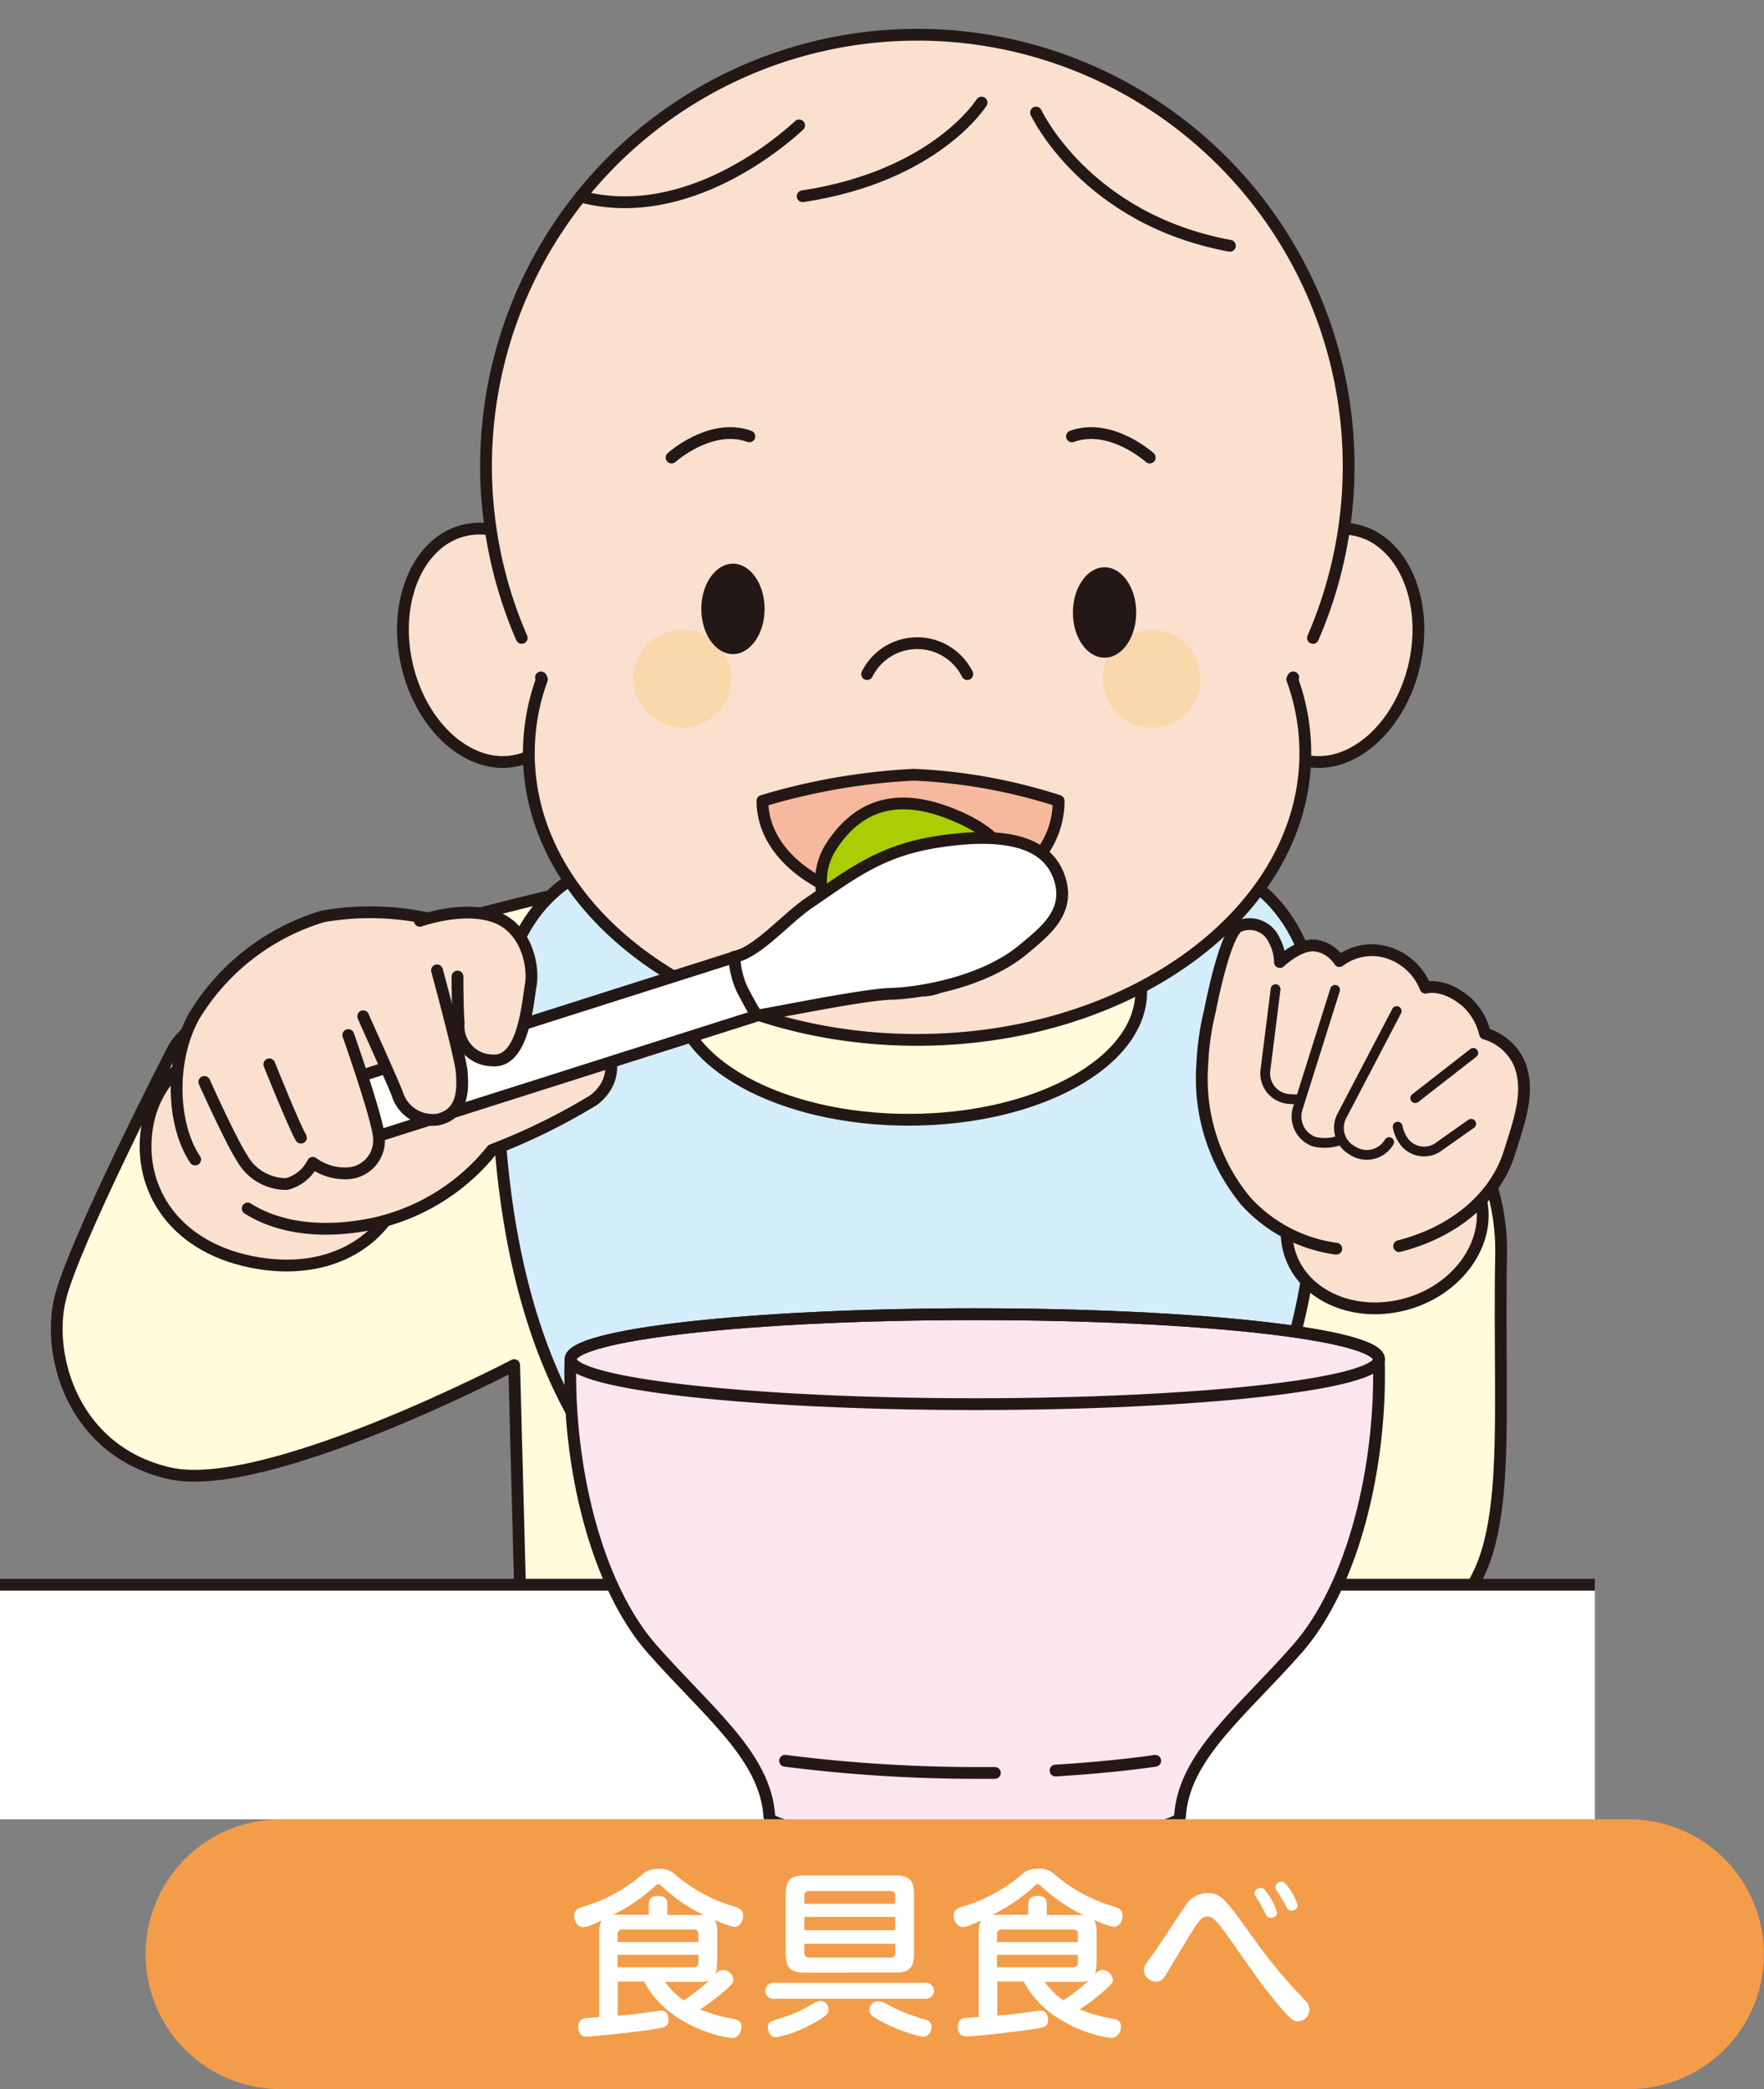 <svg id="img_15" xmlns="http://www.w3.org/2000/svg" xmlns:xlink="http://www.w3.org/1999/xlink" width="124.265" height="147.141" viewBox="0 0 124.265 147.141">
  <rect x="0" y="0" width="124.265" height="147.141" fill="#808080" stroke="none"/>
  <defs>
    <clipPath id="clip-path">
      <rect id="長方形_1750" data-name="長方形 1750" width="112.35" height="128.137" fill="none"/>
    </clipPath>
  </defs>
  <g id="グループ_2624" data-name="グループ 2624" transform="translate(0)">
    <g id="グループ_2622" data-name="グループ 2622" clip-path="url(#clip-path)">
      <path id="パス_14519" data-name="パス 14519" d="M55.5,95.143l-.62-23.512s-17.446,9.133-24.25,7.625c-6.8-1.525-8.7-8.245-7.742-12.267s7.994-17.664,7.994-17.664C33.81,43.979,61.6,36.555,72.187,36.27l18.133.184c14.664,1.089,34.355,13.29,34.087,27.367-.251,13.172,1.156,22.406-4.391,25.641-5.547,3.218-9.871-2.145-9.871-2.145l.134,8.748" transform="translate(-18.66 24.514)" fill="#fffcdb"/>
      <path id="パス_14520" data-name="パス 14520" d="M55.5,95.143l-.62-23.512s-17.446,9.133-24.25,7.625c-6.8-1.525-8.7-8.245-7.742-12.267s7.994-17.664,7.994-17.664C33.81,43.979,61.6,36.555,72.187,36.27l18.133.184c14.664,1.089,34.355,13.29,34.087,27.367-.251,13.172,1.156,22.406-4.391,25.641-5.547,3.218-9.871-2.145-9.871-2.145l.134,8.748" transform="translate(-18.66 24.514)" fill="none" stroke="#231815" stroke-linecap="round" stroke-linejoin="round" stroke-width="0.83"/>
      <path id="パス_14521" data-name="パス 14521" d="M.41,95.157,20,67.74A3.173,3.173,0,0,1,22.28,66.6h157.1a3.055,3.055,0,0,1,2.279,1.14l19.591,27.417" transform="translate(-33.693 45.013)" fill="#fff"/>
      <path id="パス_14522" data-name="パス 14522" d="M.41,95.157,20,67.74A3.173,3.173,0,0,1,22.28,66.6h157.1a3.055,3.055,0,0,1,2.279,1.14l19.591,27.417" transform="translate(-33.693 45.013)" fill="none" stroke="#231815" stroke-linecap="round" stroke-linejoin="round" stroke-width="0.83"/>
      <path id="パス_14523" data-name="パス 14523" d="M99.178,50.687c0,17.027-1.089,38.159-29.009,38.159-23.915,0-29.009-21.133-29.009-38.159S54.148,35.235,70.169,35.235,99.178,33.66,99.178,50.687M70.169,37.045c-9.05,0-16.373,4.039-16.373,9.016s7.324,9.016,16.373,9.016,16.373-4.039,16.373-9.016-7.324-9.016-16.373-9.016" transform="translate(-6.151 23.789)" fill="#d3edfb"/>
      <path id="パス_14524" data-name="パス 14524" d="M99.178,50.687c0,17.027-1.089,38.159-29.009,38.159-23.915,0-29.009-21.133-29.009-38.159S54.148,35.235,70.169,35.235,99.178,33.66,99.178,50.687ZM70.169,37.045c-9.05,0-16.373,4.039-16.373,9.016s7.324,9.016,16.373,9.016,16.373-4.039,16.373-9.016S79.219,37.045,70.169,37.045Z" transform="translate(-6.151 23.789)" fill="none" stroke="#231815" stroke-linecap="round" stroke-linejoin="round" stroke-width="0.83"/>
      <path id="パス_14525" data-name="パス 14525" d="M72.729,92.233c7.994,0,14.412-.721,14.463-1.609.251-4.257,4.324-7.34,8.262-11.815S101.42,65.922,101.2,58.4c-.05-1.76-12.753-3.167-28.473-3.167S44.29,56.654,44.256,58.4c-.218,7.525,1.81,15.937,5.748,20.412s8.011,7.558,8.262,11.815c.05.888,6.469,1.609,14.463,1.609" transform="translate(-4.069 37.328)" fill="#fbe6ef"/>
      <path id="パス_14526" data-name="パス 14526" d="M72.729,92.233c7.994,0,14.412-.721,14.463-1.609.251-4.257,4.324-7.34,8.262-11.815S101.42,65.922,101.2,58.4c-.05-1.76-12.753-3.167-28.473-3.167S44.29,56.654,44.256,58.4c-.218,7.525,1.81,15.937,5.748,20.412s8.011,7.558,8.262,11.815c.05.888,6.469,1.609,14.463,1.609Z" transform="translate(-4.069 37.328)" fill="none" stroke="#231815" stroke-linecap="round" stroke-linejoin="round" stroke-width="0.83"/>
      <path id="パス_14527" data-name="パス 14527" d="M64.64,74.687c4.24-.251,7.022-.687,7.022-.687" transform="translate(9.718 50.014)" fill="none" stroke="#231815" stroke-linecap="round" stroke-linejoin="round" stroke-width="0.83"/>
      <path id="パス_14528" data-name="パス 14528" d="M53.27,74a107.066,107.066,0,0,0,13.357.855h1.424" transform="translate(2.034 50.014)" fill="none" stroke="#231815" stroke-linecap="round" stroke-linejoin="round" stroke-width="0.83"/>
      <path id="パス_14529" data-name="パス 14529" d="M101.206,58.4c0,1.76-12.753,3.167-28.473,3.167S44.26,60.14,44.26,58.4,57.013,55.23,72.733,55.23,101.206,56.654,101.206,58.4Z" transform="translate(-4.056 37.328)" fill="none" stroke="#231815" stroke-linecap="round" stroke-linejoin="round" stroke-width="0.83"/>
      <path id="パス_14530" data-name="パス 14530" d="M72.761,29.112c-1.006,4.475.838,8.715,4.123,9.435,3.268.737,6.737-2.313,7.742-6.787s-.838-8.715-4.123-9.435c-3.285-.737-6.737,2.313-7.742,6.787" transform="translate(15.021 15.014)" fill="#fbe0d0"/>
      <path id="パス_14531" data-name="パス 14531" d="M72.761,29.112c-1.006,4.475.838,8.715,4.123,9.435,3.268.737,6.737-2.313,7.742-6.787s-.838-8.715-4.123-9.435C77.218,21.587,73.766,24.637,72.761,29.112Z" transform="translate(15.021 15.014)" fill="none" stroke="#231815" stroke-linecap="round" stroke-linejoin="round" stroke-width="0.83"/>
      <path id="パス_14532" data-name="パス 14532" d="M49.346,29.112c1.006,4.475-.838,8.715-4.123,9.435-3.268.737-6.737-2.313-7.742-6.787s.838-8.715,4.123-9.435c3.285-.737,6.737,2.313,7.742,6.787" transform="translate(-8.823 15.014)" fill="#fbe0d0"/>
      <path id="パス_14533" data-name="パス 14533" d="M49.346,29.112c1.006,4.475-.838,8.715-4.123,9.435-3.268.737-6.737-2.313-7.742-6.787s.838-8.715,4.123-9.435C44.888,21.587,48.34,24.637,49.346,29.112Z" transform="translate(-8.823 15.014)" fill="none" stroke="#231815" stroke-linecap="round" stroke-linejoin="round" stroke-width="0.83"/>
      <path id="パス_14534" data-name="パス 14534" d="M101.457,31.853a30.383,30.383,0,1,0-56.812,15,15.145,15.145,0,0,0-.922,5.2c0,11.161,12.251,20.194,27.35,20.194s27.35-9.033,27.35-20.194a15.145,15.145,0,0,0-.922-5.2,30.25,30.25,0,0,0,3.955-15" transform="translate(-6.469 0.994)" fill="#fbe0d0"/>
      <path id="パス_14535" data-name="パス 14535" d="M73.185,34.4c0,4.257-4.206,7.407-9.971,7.407S52.32,38.66,52.32,34.4A44.737,44.737,0,0,1,63,32.56,38.7,38.7,0,0,1,73.185,34.4" transform="translate(1.391 22.006)" fill="#f6b99d"/>
      <path id="パス_14536" data-name="パス 14536" d="M73.185,34.4c0,4.257-4.206,7.407-9.971,7.407S52.32,38.66,52.32,34.4A44.737,44.737,0,0,1,63,32.56,38.7,38.7,0,0,1,73.185,34.4Z" transform="translate(1.391 22.006)" fill="none" stroke="#231815" stroke-linecap="round" stroke-linejoin="round" stroke-width="0.83"/>
      <path id="パス_14537" data-name="パス 14537" d="M63.82,4.73s3.486,7.508,13.658,9.385" transform="translate(9.164 3.197)" fill="none" stroke="#231815" stroke-linecap="round" stroke-linejoin="round" stroke-width="0.83"/>
      <path id="パス_14538" data-name="パス 14538" d="M66.612,4.31s-3.218,5.178-12.6,6.6" transform="translate(2.534 2.913)" fill="none" stroke="#231815" stroke-linecap="round" stroke-linejoin="round" stroke-width="0.83"/>
      <path id="パス_14539" data-name="パス 14539" d="M60.064,5.27c-.938.871-7.81,7.022-15.384,5.011" transform="translate(-3.772 3.562)" fill="none" stroke="#231815" stroke-linecap="round" stroke-linejoin="round" stroke-width="0.83"/>
      <path id="パス_14540" data-name="パス 14540" d="M48.5,19.925s2.748-2.48,5.48-1.492" transform="translate(-1.19 12.301)" fill="none" stroke="#231815" stroke-linecap="round" stroke-linejoin="round" stroke-width="0.83"/>
      <path id="パス_14541" data-name="パス 14541" d="M70.81,19.925s-2.748-2.48-5.48-1.492" transform="translate(10.184 12.301)" fill="none" stroke="#231815" stroke-linecap="round" stroke-linejoin="round" stroke-width="0.83"/>
      <path id="パス_14542" data-name="パス 14542" d="M53.8,29.912a3.452,3.452,0,1,1-3.452-3.452A3.447,3.447,0,0,1,53.8,29.912" transform="translate(-2.272 17.883)" fill="#fbd8ac"/>
      <path id="パス_14543" data-name="パス 14543" d="M63.775,29.209a3.945,3.945,0,0,0-7.055,0" transform="translate(4.365 18.269)" fill="none" stroke="#231815" stroke-linecap="round" stroke-linejoin="round" stroke-width="0.83"/>
      <path id="パス_14544" data-name="パス 14544" d="M66.62,29.912a3.452,3.452,0,1,0,3.452-3.452,3.447,3.447,0,0,0-3.452,3.452" transform="translate(11.056 17.883)" fill="#fbd8ac"/>
      <path id="パス_14545" data-name="パス 14545" d="M65.37,27.024c0,1.76.989,3.184,2.229,3.184s2.229-1.424,2.229-3.184S68.822,23.84,67.6,23.84s-2.229,1.424-2.229,3.184" transform="translate(10.211 16.113)" fill="#231815"/>
      <path id="パス_14546" data-name="パス 14546" d="M54.208,26.874c0,1.76-1.006,3.184-2.229,3.184s-2.229-1.424-2.229-3.184,1.006-3.184,2.229-3.184,2.229,1.424,2.229,3.184" transform="translate(-0.346 16.011)" fill="#231815"/>
      <path id="パス_14547" data-name="パス 14547" d="M98.953,43.936a30.383,30.383,0,1,0-55.739,0" transform="translate(-6.462 0.994)" fill="none" stroke="#231815" stroke-linecap="round" stroke-linejoin="round" stroke-width="0.83"/>
      <path id="パス_14548" data-name="パス 14548" d="M43.355,28.47a.933.933,0,0,1,.067.134,15.145,15.145,0,0,0-.922,5.2c0,11.161,12.251,20.194,27.35,20.194S97.2,44.944,97.2,33.8a15.145,15.145,0,0,0-.922-5.2c.017-.05.05-.084.067-.134" transform="translate(-5.246 19.242)" fill="none" stroke="#231815" stroke-linecap="round" stroke-linejoin="round" stroke-width="0.83"/>
      <path id="パス_14549" data-name="パス 14549" d="M87.957,51.791c.938,3.084-1.29,6.519-4.977,7.642-3.7,1.123-7.458-.452-8.413-3.553-.938-3.084,1.29-6.519,4.977-7.642,3.7-1.14,7.458.452,8.413,3.553" transform="translate(16.282 32.354)" fill="#fbe0d0"/>
      <path id="パス_14550" data-name="パス 14550" d="M87.957,51.791c.938,3.084-1.29,6.519-4.977,7.642-3.7,1.123-7.458-.452-8.413-3.553-.938-3.084,1.29-6.519,4.977-7.642C83.247,47.1,87,48.691,87.957,51.791Z" transform="translate(16.282 32.354)" fill="none" stroke="#231815" stroke-linecap="round" stroke-linejoin="round" stroke-width="0.83"/>
      <path id="パス_14551" data-name="パス 14551" d="M80.253,61.7a10.485,10.485,0,0,1-6.4-3.385A13.537,13.537,0,0,1,70.818,48.7a18.973,18.973,0,0,1,.536-3.754c.352-1.81,1.223-5.564,2.028-5.949a1.9,1.9,0,0,1,2.5.972,3.276,3.276,0,0,1,.4,1.542S77.655,40.2,78.8,40.352a2.409,2.409,0,0,1,1.676,1.089,3.79,3.79,0,0,1,3.436-.587,4.216,4.216,0,0,1,2.631,2.464s1.29-.4,2.95,1.056a4.49,4.49,0,0,1,1.24,2.179,3.8,3.8,0,0,1,2.43,2.128c.771,1.961-.017,4.039-.721,6.285-.9,2.849-3.536,5.463-7.759,6.553" transform="translate(13.88 26.247)" fill="#fbe0d0"/>
      <path id="パス_14552" data-name="パス 14552" d="M80.253,61.7a10.485,10.485,0,0,1-6.4-3.385A13.537,13.537,0,0,1,70.818,48.7a18.973,18.973,0,0,1,.536-3.754c.352-1.81,1.223-5.564,2.028-5.949a1.9,1.9,0,0,1,2.5.972,3.276,3.276,0,0,1,.4,1.542S77.655,40.2,78.8,40.352a2.409,2.409,0,0,1,1.676,1.089,3.79,3.79,0,0,1,3.436-.587,4.216,4.216,0,0,1,2.631,2.464s1.29-.4,2.95,1.056a4.49,4.49,0,0,1,1.24,2.179,3.8,3.8,0,0,1,2.43,2.128c.771,1.961-.017,4.039-.721,6.285-.9,2.849-3.536,5.463-7.759,6.553" transform="translate(13.88 26.247)" fill="none" stroke="#231815" stroke-linecap="round" stroke-linejoin="round" stroke-width="0.83"/>
      <path id="パス_14553" data-name="パス 14553" d="M74.186,41.57,73.465,47.3A1.806,1.806,0,0,0,75.057,49.3c.285.034.821.034.821.034" transform="translate(15.674 28.096)" fill="none" stroke="#231815" stroke-linecap="round" stroke-linejoin="round" stroke-width="0.69"/>
      <line id="線_826" data-name="線 826" y1="3.184" x2="4.089" transform="translate(99.697 74.157)" fill="none" stroke="#231815" stroke-linecap="round" stroke-linejoin="round" stroke-width="0.69"/>
      <path id="パス_14554" data-name="パス 14554" d="M84.2,47.23l-2.212,1.559a1.76,1.76,0,0,1-2.531-.335,2.588,2.588,0,0,1-.436-1.022" transform="translate(19.437 31.921)" fill="none" stroke="#231815" stroke-linecap="round" stroke-linejoin="round" stroke-width="0.69"/>
      <path id="パス_14555" data-name="パス 14555" d="M77.491,41.6l-2.648,8.413a1.884,1.884,0,0,0,1.173,2.279,3.194,3.194,0,0,0,1.91-.134" transform="translate(16.558 28.116)" fill="none" stroke="#231815" stroke-linecap="round" stroke-linejoin="round" stroke-width="0.69"/>
      <path id="パス_14556" data-name="パス 14556" d="M80.085,51.724a1.827,1.827,0,0,1-2.48.654l-.168-.1A1.818,1.818,0,0,1,76.8,49.8l3.821-7.307" transform="translate(17.769 28.718)" fill="none" stroke="#231815" stroke-linecap="round" stroke-linejoin="round" stroke-width="0.69"/>
      <path id="パス_14557" data-name="パス 14557" d="M110.834,99.445c8.312,0,15.049-2.363,15.049-5.279,0-5.43-3.452-28.473-3.452-29.7s1.374-3.4,1.559-4.743c.62-4.307-5.882-7.877-13.156-7.877h-.855c-7.273,0-13.776,3.57-13.156,7.877.2,1.341,1.559,3.536,1.559,4.743s-3.452,24.25-3.452,29.7c0,2.916,6.737,5.279,15.049,5.279Z" transform="translate(30.19 35.044)" fill="#fffbc7"/>
      <path id="パス_14558" data-name="パス 14558" d="M110.834,99.445c8.312,0,15.049-2.363,15.049-5.279,0-5.43-3.452-28.473-3.452-29.7s1.374-3.4,1.559-4.743c.62-4.307-5.882-7.877-13.156-7.877h-.855c-7.273,0-13.776,3.57-13.156,7.877.2,1.341,1.559,3.536,1.559,4.743s-3.452,24.25-3.452,29.7c0,2.916,6.737,5.279,15.049,5.279Z" transform="translate(30.19 35.044)" fill="none" stroke="#231815" stroke-linecap="round" stroke-linejoin="round" stroke-width="0.83"/>
      <rect id="長方形_1748" data-name="長方形 1748" width="2.028" height="10.105" transform="translate(139.968 59.879)" fill="#fff"/>
      <rect id="長方形_1749" data-name="長方形 1749" width="2.045" height="10.105" transform="translate(139.968 59.879)" fill="none" stroke="#231815" stroke-linecap="round" stroke-linejoin="round" stroke-width="0.83"/>
      <path id="パス_14559" data-name="パス 14559" d="M140.472,71.058c-.838-8.229-6.519-14.463-12.787-14.211a4.557,4.557,0,0,0-1.441-2.329v-1.91a11.605,11.605,0,0,0-23.211,0v1.91a4.449,4.449,0,0,0-1.441,2.329C95.324,56.6,89.643,62.813,88.8,71.058c-.67,6.5,1.743,12.452,6.134,15.183a2.324,2.324,0,0,0,.972.335,2.3,2.3,0,0,0,2.2-1.073,2.323,2.323,0,0,0-.737-3.184c-2.815-1.743-4.458-6.184-3.972-10.793.57-5.6,4.072-10.038,7.793-10.072.888,2.648,6.569,3.285,13.457,3.285s12.569-.637,13.457-3.285c3.7.017,7.206,4.475,7.793,10.072.469,4.609-1.156,9.05-3.972,10.793a2.309,2.309,0,0,0,1.458,4.257,2.477,2.477,0,0,0,.989-.335c4.391-2.732,6.8-8.681,6.134-15.183" transform="translate(25.975 27.717)" fill="#fffbc7"/>
      <path id="パス_14560" data-name="パス 14560" d="M140.472,71.058c-.838-8.229-6.519-14.463-12.787-14.211a4.557,4.557,0,0,0-1.441-2.329v-1.91a11.605,11.605,0,0,0-23.211,0v1.91a4.449,4.449,0,0,0-1.441,2.329C95.324,56.6,89.643,62.813,88.8,71.058c-.67,6.5,1.743,12.452,6.134,15.183a2.324,2.324,0,0,0,.972.335,2.3,2.3,0,0,0,2.2-1.073,2.323,2.323,0,0,0-.737-3.184c-2.815-1.743-4.458-6.184-3.972-10.793.57-5.6,4.072-10.038,7.793-10.072.888,2.648,6.569,3.285,13.457,3.285s12.569-.637,13.457-3.285c3.7.017,7.206,4.475,7.793,10.072.469,4.609-1.156,9.05-3.972,10.793a2.309,2.309,0,0,0,1.458,4.257,2.477,2.477,0,0,0,.989-.335c4.391-2.732,6.8-8.681,6.134-15.183Z" transform="translate(25.975 27.717)" fill="none" stroke="#231815" stroke-linecap="round" stroke-linejoin="round" stroke-width="0.83"/>
      <path id="パス_14561" data-name="パス 14561" d="M98.64,49.32a37.087,37.087,0,0,0,6.469.821c3.787.168,7.189,0,7.189,0" transform="translate(32.697 33.334)" fill="none" stroke="#231815" stroke-linecap="round" stroke-linejoin="round" stroke-width="0.83"/>
      <path id="パス_14562" data-name="パス 14562" d="M108.4,49.7a22.166,22.166,0,0,0,2.916-.285" transform="translate(39.294 33.401)" fill="none" stroke="#231815" stroke-linecap="round" stroke-linejoin="round" stroke-width="0.83"/>
      <path id="パス_14563" data-name="パス 14563" d="M59.388,46.057c-3.586-2.4-5.9-6.268-3.821-9.368s5.011-3.72,9-1.927c3.938,1.76,4.659,4.542,2.581,7.659-2.078,3.1-4.156,6.05-7.742,3.653" transform="translate(3.055 22.821)" fill="#abcd03"/>
      <path id="パス_14564" data-name="パス 14564" d="M59.388,46.057c-3.586-2.4-5.9-6.268-3.821-9.368s5.011-3.72,9-1.927c3.938,1.76,4.659,4.542,2.581,7.659-2.078,3.1-4.156,6.05-7.742,3.653Z" transform="translate(3.055 22.821)" fill="none" stroke="#231815" stroke-linecap="round" stroke-linejoin="round" stroke-width="0.83"/>
      <path id="パス_14565" data-name="パス 14565" d="M44.642,53.452c-.888,4.324-5.162,7.106-10.826,5.949s-8.128-5.5-7.256-9.821,5.4-6.854,11.061-5.7,7.893,5.262,7.005,9.586" transform="translate(-16.135 29.47)" fill="#fbe0d0"/>
      <path id="パス_14566" data-name="パス 14566" d="M44.642,53.452c-.888,4.324-5.162,7.106-10.826,5.949s-8.128-5.5-7.256-9.821,5.4-6.854,11.061-5.7,7.893,5.262,7.005,9.586Z" transform="translate(-16.135 29.47)" fill="none" stroke="#231815" stroke-linecap="round" stroke-linejoin="round" stroke-width="0.83"/>
      <path id="パス_14567" data-name="パス 14567" d="M29,55.763c-1.676-2.514-1.776-7.055-.067-10.105a15.951,15.951,0,0,1,9.083-7.022,19.511,19.511,0,0,1,7.793.235c5.044,1.508,5.38,7.189,5.346,9.586,0,0,3.989-1.391,5.614-1.173,1.626.2,2.329,2.782.285,4.307a43.986,43.986,0,0,1-7.139,3.5,14.7,14.7,0,0,1-8.463,5.212c-4.609.922-7.407-.235-8.748-1.089" transform="translate(-15.254 25.902)" fill="#fbe0d0"/>
      <path id="パス_14568" data-name="パス 14568" d="M29,55.763c-1.676-2.514-1.776-7.055-.067-10.105a15.951,15.951,0,0,1,9.083-7.022,19.511,19.511,0,0,1,7.793.235c5.044,1.508,5.38,7.189,5.346,9.586,0,0,3.989-1.391,5.614-1.173,1.626.2,2.329,2.782.285,4.307a43.986,43.986,0,0,1-7.139,3.5,14.7,14.7,0,0,1-8.463,5.212c-4.609.922-7.407-.235-8.748-1.089" transform="translate(-15.254 25.902)" fill="none" stroke="#231815" stroke-linecap="round" stroke-linejoin="round" stroke-width="0.83"/>
      <path id="パス_14569" data-name="パス 14569" d="M69.051,43.679,35.216,54.438a1.744,1.744,0,0,1-2.179-1.123l-.285-.9a1.744,1.744,0,0,1,1.123-2.179L67.694,39.472a1.744,1.744,0,0,1,2.179,1.123l.285.9a1.744,1.744,0,0,1-1.123,2.179" transform="translate(-11.888 26.624)" fill="#fff"/>
      <path id="パス_14570" data-name="パス 14570" d="M1.726,0H37.221a1.724,1.724,0,0,1,1.726,1.726v.955a1.724,1.724,0,0,1-1.726,1.726H1.726A1.724,1.724,0,0,1,0,2.681V1.726A1.724,1.724,0,0,1,1.726,0Z" transform="translate(20.351 77.385) rotate(-17.63)" fill="none" stroke="#231815" stroke-linecap="round" stroke-linejoin="round" stroke-width="0.83"/>
      <path id="パス_14571" data-name="パス 14571" d="M37.92,38.934s3.05-1.089,5.279-.285c2.229.788,2.765,3.469,2.531,4.81s-.52,5.547-2.748,5.3a2.4,2.4,0,0,1-2.329-2.614c-.084-.938-.084-3.285-.084-3.285" transform="translate(-8.341 25.922)" fill="#fbe0d0"/>
      <path id="パス_14572" data-name="パス 14572" d="M37.92,38.934s3.05-1.089,5.279-.285c2.229.788,2.765,3.469,2.531,4.81s-.52,5.547-2.748,5.3a2.4,2.4,0,0,1-2.329-2.614c-.084-.938-.084-3.285-.084-3.285" transform="translate(-8.341 25.922)" fill="none" stroke="#231815" stroke-linecap="round" stroke-linejoin="round" stroke-width="0.83"/>
      <path id="パス_14573" data-name="パス 14573" d="M40.735,40.78s1.676,6.167,1.743,7.173.2,2.916-1.676,3.335a2.607,2.607,0,0,1-2.866-1.81c-.335-.888-2.2-4.977-2.4-5.463" transform="translate(-9.95 27.562)" fill="#fbe0d0"/>
      <path id="パス_14574" data-name="パス 14574" d="M40.735,40.78s1.676,6.167,1.743,7.173.2,2.916-1.676,3.335a2.607,2.607,0,0,1-2.866-1.81c-.335-.888-2.2-4.977-2.4-5.463" transform="translate(-9.95 27.562)" fill="none" stroke="#231815" stroke-linecap="round" stroke-linejoin="round" stroke-width="0.83"/>
      <path id="パス_14575" data-name="パス 14575" d="M39,43.5s2.162,6.134,2.162,7.29a2.316,2.316,0,0,1-2.212,2.447A3.83,3.83,0,0,1,36.5,52.5a2.852,2.852,0,0,1-1.843,1.492,3.57,3.57,0,0,1-3.167-1.877c-.754-1.14-2.631-5.312-2.631-5.312" transform="translate(-14.464 29.4)" fill="#fbe0d0"/>
      <path id="パス_14576" data-name="パス 14576" d="M39,43.5s2.162,6.134,2.162,7.29a2.316,2.316,0,0,1-2.212,2.447A3.83,3.83,0,0,1,36.5,52.5a2.852,2.852,0,0,1-1.843,1.492,3.57,3.57,0,0,1-3.167-1.877c-.754-1.14-2.631-5.312-2.631-5.312" transform="translate(-14.464 29.4)" fill="none" stroke="#231815" stroke-linecap="round" stroke-linejoin="round" stroke-width="0.83"/>
      <path id="パス_14577" data-name="パス 14577" d="M31.59,44.73s1.76,4.391,2.229,5.162" transform="translate(-12.619 30.232)" fill="#fbe0d0"/>
      <path id="パス_14578" data-name="パス 14578" d="M31.59,44.73s1.76,4.391,2.229,5.162" transform="translate(-12.619 30.232)" fill="none" stroke="#231815" stroke-linecap="round" stroke-linejoin="round" stroke-width="0.83"/>
      <path id="パス_14579" data-name="パス 14579" d="M51.14,43.6a6.054,6.054,0,0,0,.587,2.363c.553,1.022.888,1.709,1.073,1.743s7.324-1.458,9.318-1.508,6.586-.788,9.4-3.151c1.508-1.257,3.268-2.614,2.547-4.927-.821-2.648-3.838-3.368-8.614-2.631-4.005.62-6,2.229-9.083,4.324-1.575,1.073-3.67,3.519-5.229,3.771" transform="translate(0.594 23.802)" fill="#fff"/>
      <path id="パス_14580" data-name="パス 14580" d="M51.14,43.6a6.054,6.054,0,0,0,.587,2.363c.553,1.022.888,1.709,1.073,1.743s7.324-1.458,9.318-1.508,6.586-.788,9.4-3.151c1.508-1.257,3.268-2.614,2.547-4.927-.821-2.648-3.838-3.368-8.614-2.631-4.005.62-6,2.229-9.083,4.324-1.575,1.073-3.67,3.519-5.229,3.771Z" transform="translate(0.594 23.802)" fill="none" stroke="#231815" stroke-linecap="round" stroke-linejoin="round" stroke-width="0.83"/>
    </g>
    <path id="パス_14581" data-name="パス 14581" d="M35.892,76.46a9.5,9.5,0,0,0,0,19h95a9.5,9.5,0,1,0,0-19Z" transform="translate(-16.134 51.677)" fill="#f39d4a"/>
    <g id="グループ_2623" data-name="グループ 2623" transform="translate(40.455 131.623)">
      <path id="パス_14582" data-name="パス 14582" d="M54.448,85.21a1.942,1.942,0,0,1-.084.737.715.715,0,0,1,.536-.285.757.757,0,0,1,.721.687c0,.184-.034.285-.754.9a14.1,14.1,0,0,1-1.592,1.19A10.577,10.577,0,0,0,55.6,89.1c.268.05.587.151.587.553,0,.285-.184.8-.654.8s-4.508-.721-6.2-3.972h-1.86v2.4c.989-.067,1.726-.168,2.748-.318.1,0,.2-.034.285-.034.486,0,.536.436.536.654,0,.5-.285.536-1.123.67-1.307.2-4.257.5-4.592.5-.184,0-.637,0-.637-.7a.554.554,0,0,1,.419-.587c.1-.017.2-.017,1.056-.084v-5.9a1.983,1.983,0,0,1,.151-.888c-.168.067-.419.184-.67.285a1.565,1.565,0,0,1-.587.168c-.486,0-.654-.536-.654-.788,0-.419.285-.536.52-.62a11.19,11.19,0,0,0,4.19-2.229,1.63,1.63,0,0,1,1.24-.469,1.579,1.579,0,0,1,1.223.452A11.055,11.055,0,0,0,55.705,81.2c.419.134.6.285.6.637,0,.318-.184.788-.637.788a6.085,6.085,0,0,1-1.357-.486,1.931,1.931,0,0,1,.168.922v2.112Zm-4.776-4.19c0-.268.067-.57.637-.57.486,0,.654.218.654.57v.771h2.564A11.629,11.629,0,0,1,50.611,79.8c-.184-.151-.2-.168-.285-.168-.1,0-.151.05-.3.184a12.081,12.081,0,0,1-2.9,1.961h2.531V81ZM53.158,83.7v-.536c0-.218-.084-.352-.352-.352H47.812a.311.311,0,0,0-.352.352V83.7h5.7Zm0,.9h-5.7v.871h5.346a.311.311,0,0,0,.352-.352v-.52ZM50.8,86.5A5.951,5.951,0,0,0,52.1,87.808,12.723,12.723,0,0,0,53.9,86.417a2.157,2.157,0,0,1-.754.084H50.8Z" transform="translate(-44.41 -78.54)" fill="#fff"/>
      <path id="パス_14583" data-name="パス 14583" d="M63.735,86.378a.562.562,0,1,1,0,1.123H53.027a.562.562,0,1,1,0-1.123Zm-8.145,2.983a8.809,8.809,0,0,1-2.38.855c-.587,0-.587-.687-.587-.7,0-.385.117-.4,1.006-.687a8.981,8.981,0,0,0,2.262-1.039,1.469,1.469,0,0,1,.452-.134.591.591,0,0,1,.553.637c0,.251-.2.486-1.324,1.073ZM61.64,78.82c.871,0,1.274.3,1.274,1.274v4.29c0,.955-.385,1.274-1.274,1.274H55.155c-.888,0-1.274-.318-1.274-1.274v-4.29c0-.955.385-1.274,1.274-1.274Zm-.05,1.994v-.553a.317.317,0,0,0-.352-.352h-5.7a.316.316,0,0,0-.352.352v.553Zm0,.922h-6.4v.938h6.4Zm0,1.894h-6.4v.62a.317.317,0,0,0,.352.352h5.7a.316.316,0,0,0,.352-.352ZM61.423,88.1a12.685,12.685,0,0,0,2.3.871.524.524,0,0,1,.436.5c0,.218-.168.721-.637.721a12.049,12.049,0,0,1-2.832-1.056c-.788-.385-.922-.587-.922-.838a.626.626,0,0,1,.62-.62c.218,0,.3.034,1.039.419Z" transform="translate(-38.983 -78.351)" fill="#fff"/>
      <path id="パス_14584" data-name="パス 14584" d="M70.4,85.21a1.942,1.942,0,0,1-.084.737.715.715,0,0,1,.536-.285.757.757,0,0,1,.721.687c0,.184-.034.285-.754.9a14.093,14.093,0,0,1-1.592,1.19,10.577,10.577,0,0,0,2.329.654c.268.05.587.151.587.553,0,.285-.184.8-.654.8s-4.508-.721-6.2-3.972h-1.86v2.4c.989-.067,1.726-.168,2.748-.318.1,0,.2-.034.285-.034.486,0,.536.436.536.654,0,.5-.285.536-1.123.67-1.307.2-4.257.5-4.592.5-.184,0-.637,0-.637-.7a.554.554,0,0,1,.419-.587c.1-.017.2-.017,1.056-.084v-5.9a1.983,1.983,0,0,1,.151-.888c-.168.067-.419.184-.67.285a1.565,1.565,0,0,1-.587.168c-.486,0-.654-.536-.654-.788,0-.419.285-.536.52-.62a11.19,11.19,0,0,0,4.19-2.229,1.63,1.63,0,0,1,1.24-.469,1.579,1.579,0,0,1,1.223.452A11.055,11.055,0,0,0,71.655,81.2c.419.134.6.285.6.637,0,.318-.184.788-.637.788a6.084,6.084,0,0,1-1.357-.486,1.931,1.931,0,0,1,.168.922v2.112Zm-4.776-4.19c0-.268.067-.57.637-.57.486,0,.654.218.654.57v.771h2.564A11.629,11.629,0,0,1,66.561,79.8c-.184-.151-.2-.168-.285-.168-.1,0-.151.05-.3.184a12.081,12.081,0,0,1-2.9,1.961h2.531V81ZM69.108,83.7v-.536c0-.218-.084-.352-.352-.352H63.762a.311.311,0,0,0-.352.352V83.7Zm0,.9h-5.7v.871h5.346a.311.311,0,0,0,.352-.352ZM66.762,86.5a5.951,5.951,0,0,0,1.307,1.307,12.724,12.724,0,0,0,1.793-1.391,2.157,2.157,0,0,1-.754.084Z" transform="translate(-33.63 -78.54)" fill="#fff"/>
      <path id="パス_14585" data-name="パス 14585" d="M75.975,82.918a35.849,35.849,0,0,0,3.452,4.223c.352.352.587.587.587.938a.822.822,0,0,1-.8.838c-.318,0-.553-.134-1.492-1.29-.922-1.089-1.542-1.978-3.3-4.491-.938-1.357-1.274-1.609-1.575-1.609-.4,0-.62.285-1.156,1.156-.268.419-1.424,2.346-1.659,2.748-.285.469-.436.687-.788.687a.851.851,0,0,1-.888-.788c0-.285.017-.3.754-1.307.352-.486,1.793-2.732,2.112-3.167a1.872,1.872,0,0,1,1.575-.972c.972,0,1.24.335,3.167,3.033Zm.369-2.614c-.184-.285-.184-.352-.184-.419,0-.285.318-.369.436-.369.134,0,.218.017.553.52a4.137,4.137,0,0,1,.587,1.223c0,.268-.285.369-.452.369-.151,0-.235-.05-.335-.251-.067-.084-.285-.536-.335-.62a3.111,3.111,0,0,0-.268-.452Zm1.374-.57a.534.534,0,0,1-.1-.285c0-.251.285-.369.436-.369s.218.034.57.52a4.522,4.522,0,0,1,.57,1.14c0,.285-.318.385-.452.385a.373.373,0,0,1-.285-.151s-.318-.587-.385-.687c-.084-.151-.251-.4-.335-.57Z" transform="translate(-28.23 -78.175)" fill="#fff"/>
    </g>
  </g>
</svg>
